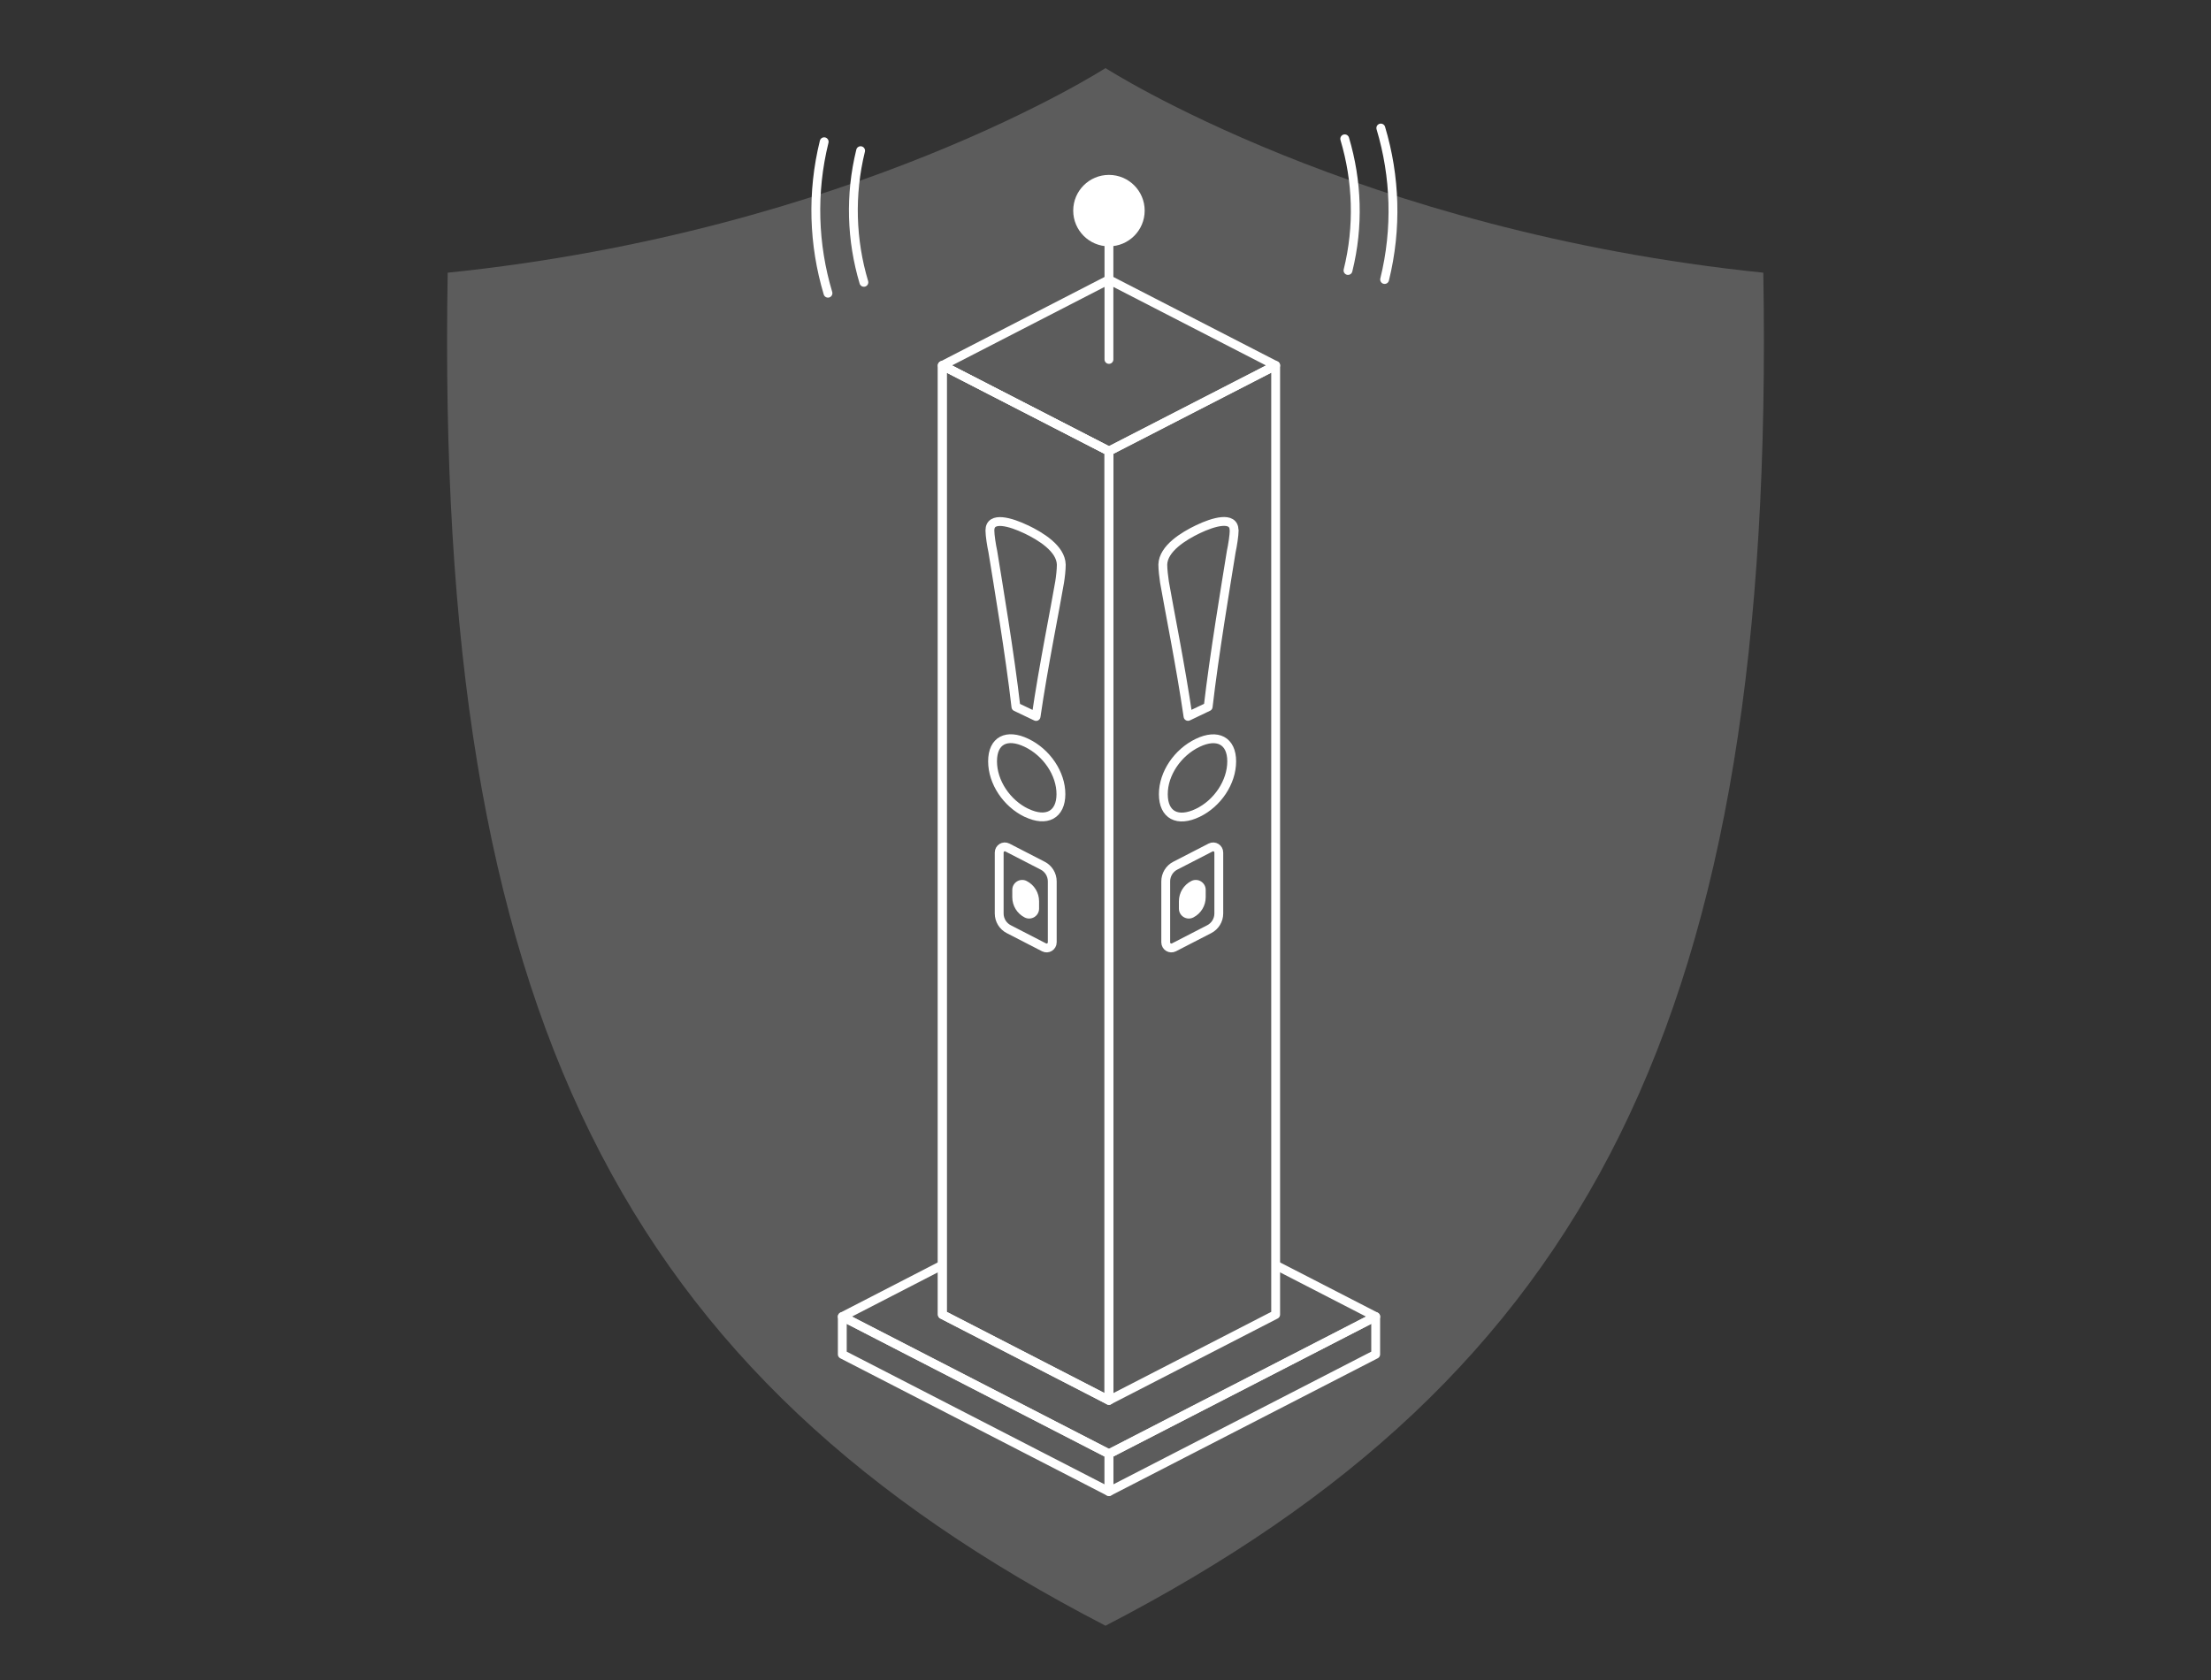 <?xml version="1.0" encoding="UTF-8"?>
<svg xmlns="http://www.w3.org/2000/svg" viewBox="0 0 250 190">
  <rect x="0" y="0" width="250" height="190" fill="#333333" stroke="none"/>
  <defs>
    <style>.cls-1,.cls-2,.cls-3{fill:none;}.cls-2{stroke-linejoin:round;}.cls-2,.cls-3{stroke:#fff;stroke-linecap:round;}.cls-4,.cls-5{fill:#fff;}.cls-3{stroke-miterlimit:10;}.cls-6{isolation:isolate;}.cls-5{mix-blend-mode:overlay;opacity:.2;}</style>
  </defs>
  <g class="cls-6">
    <g id="Layer_2">
      <g id="Layer_1-2">
        <g>
          <rect class="cls-1" width="250" height="190"></rect>
          <g>
            <path class="cls-5" d="M199.38,30.84C153.54,26.13,125,7.7,125,7.7c0,0-28.54,18.43-74.38,23.14-1.45,84.04,19.82,124.78,74.38,153.02,54.55-28.24,75.82-68.98,74.38-153.02Z"></path>
            <g>
              <g>
                <path class="cls-3" d="M152.05,15.7c1.42,4.76,1.61,9.9,.37,14.89"></path>
                <path class="cls-3" d="M97.31,17.04c-1.23,5-1.05,10.13,.37,14.89"></path>
                <path class="cls-3" d="M156.13,14.48c1.64,5.47,1.85,11.38,.43,17.13"></path>
                <path class="cls-3" d="M93.19,16.03c-1.42,5.75-1.21,11.65,.43,17.13"></path>
              </g>
              <polygon class="cls-2" points="125.39 51.02 106.55 41.33 106.55 148.67 125.39 158.37 125.39 51.02"></polygon>
              <polygon class="cls-2" points="125.39 51.02 106.55 41.33 106.55 148.67 125.39 158.37 125.39 51.02"></polygon>
              <polygon class="cls-2" points="125.39 51.02 144.24 41.33 144.24 148.67 125.39 158.37 125.39 51.02"></polygon>
              <path class="cls-2" d="M132.9,97.9l3.98-2.05c.43-.22,.93,.09,.93,.57v6.89c0,.75-.42,1.44-1.09,1.78l-3.98,2.05c-.43,.22-.93-.09-.93-.57v-6.89c0-.75,.42-1.44,1.09-1.78Z"></path>
              <path class="cls-4" d="M134.7,99.64h0c.74-.38,1.63,.16,1.63,1v.83c0,.97-.54,1.85-1.4,2.29h0c-.74,.38-1.63-.16-1.63-1v-.83c0-.97,.54-1.85,1.4-2.29Z"></path>
              <path class="cls-2" d="M117.89,97.9l-3.98-2.05c-.43-.22-.93,.09-.93,.57v6.89c0,.75,.42,1.44,1.09,1.78l3.98,2.05c.43,.22,.93-.09,.93-.57v-6.89c0-.75-.42-1.44-1.09-1.78Z"></path>
              <path class="cls-4" d="M116.09,99.64h0c-.74-.38-1.63,.16-1.63,1v.83c0,.97,.54,1.85,1.4,2.29h0c.74,.38,1.63-.16,1.63-1v-.83c0-.97-.54-1.85-1.4-2.29Z"></path>
              <polygon class="cls-2" points="125.39 51.02 144.24 41.33 125.39 31.63 106.55 41.33 125.39 51.02"></polygon>
              <g>
                <polygon class="cls-2" points="125.39 168.69 95.24 153.17 95.24 148.9 125.39 164.42 125.39 168.69"></polygon>
                <polygon class="cls-2" points="125.39 168.69 155.55 153.17 155.55 148.9 125.39 164.42 125.39 168.69"></polygon>
                <polyline class="cls-2" points="106.4 143.15 95.24 148.9 125.39 164.42 155.55 148.9 144.3 143.11"></polyline>
              </g>
              <path class="cls-2" d="M116.02,59.86c1.61,.77,3.94,2.17,3.98,4,0,.57-.09,1.38-.19,1.99-.47,2.81-1.85,9.59-2.66,15.18l-2.28-1.09c-.66-5.82-2.04-14.02-2.61-17.56-.14-.64-.33-1.82-.33-2.39,0-1.66,2.37-.95,4.08-.13Zm.05,32.07c-2.23-1.07-3.84-3.46-3.84-5.83s1.61-3.16,3.84-2.09c2.28,1.09,3.89,3.48,3.89,5.8s-1.61,3.21-3.89,2.11Z"></path>
              <path class="cls-2" d="M139.55,59.98c0,.57-.19,1.75-.33,2.39-.57,3.55-1.94,11.74-2.61,17.56l-2.28,1.09c-.81-5.59-2.18-12.37-2.66-15.18-.09-.62-.19-1.43-.19-1.99,.05-1.82,2.37-3.23,3.98-4,1.71-.82,4.08-1.53,4.08,.13Zm-8.01,29.83c0-2.32,1.61-4.71,3.89-5.8,2.23-1.07,3.84-.23,3.84,2.09,0,2.37-1.61,4.76-3.84,5.83-2.28,1.09-3.89,.26-3.89-2.11Z"></path>
              <line class="cls-3" x1="125.39" y1="40.65" x2="125.39" y2="23.82"></line>
              <circle class="cls-4" cx="125.39" cy="23.82" r="4.04"></circle>
            </g>
          </g>
        </g>
      </g>
    </g>
  </g>
</svg>
